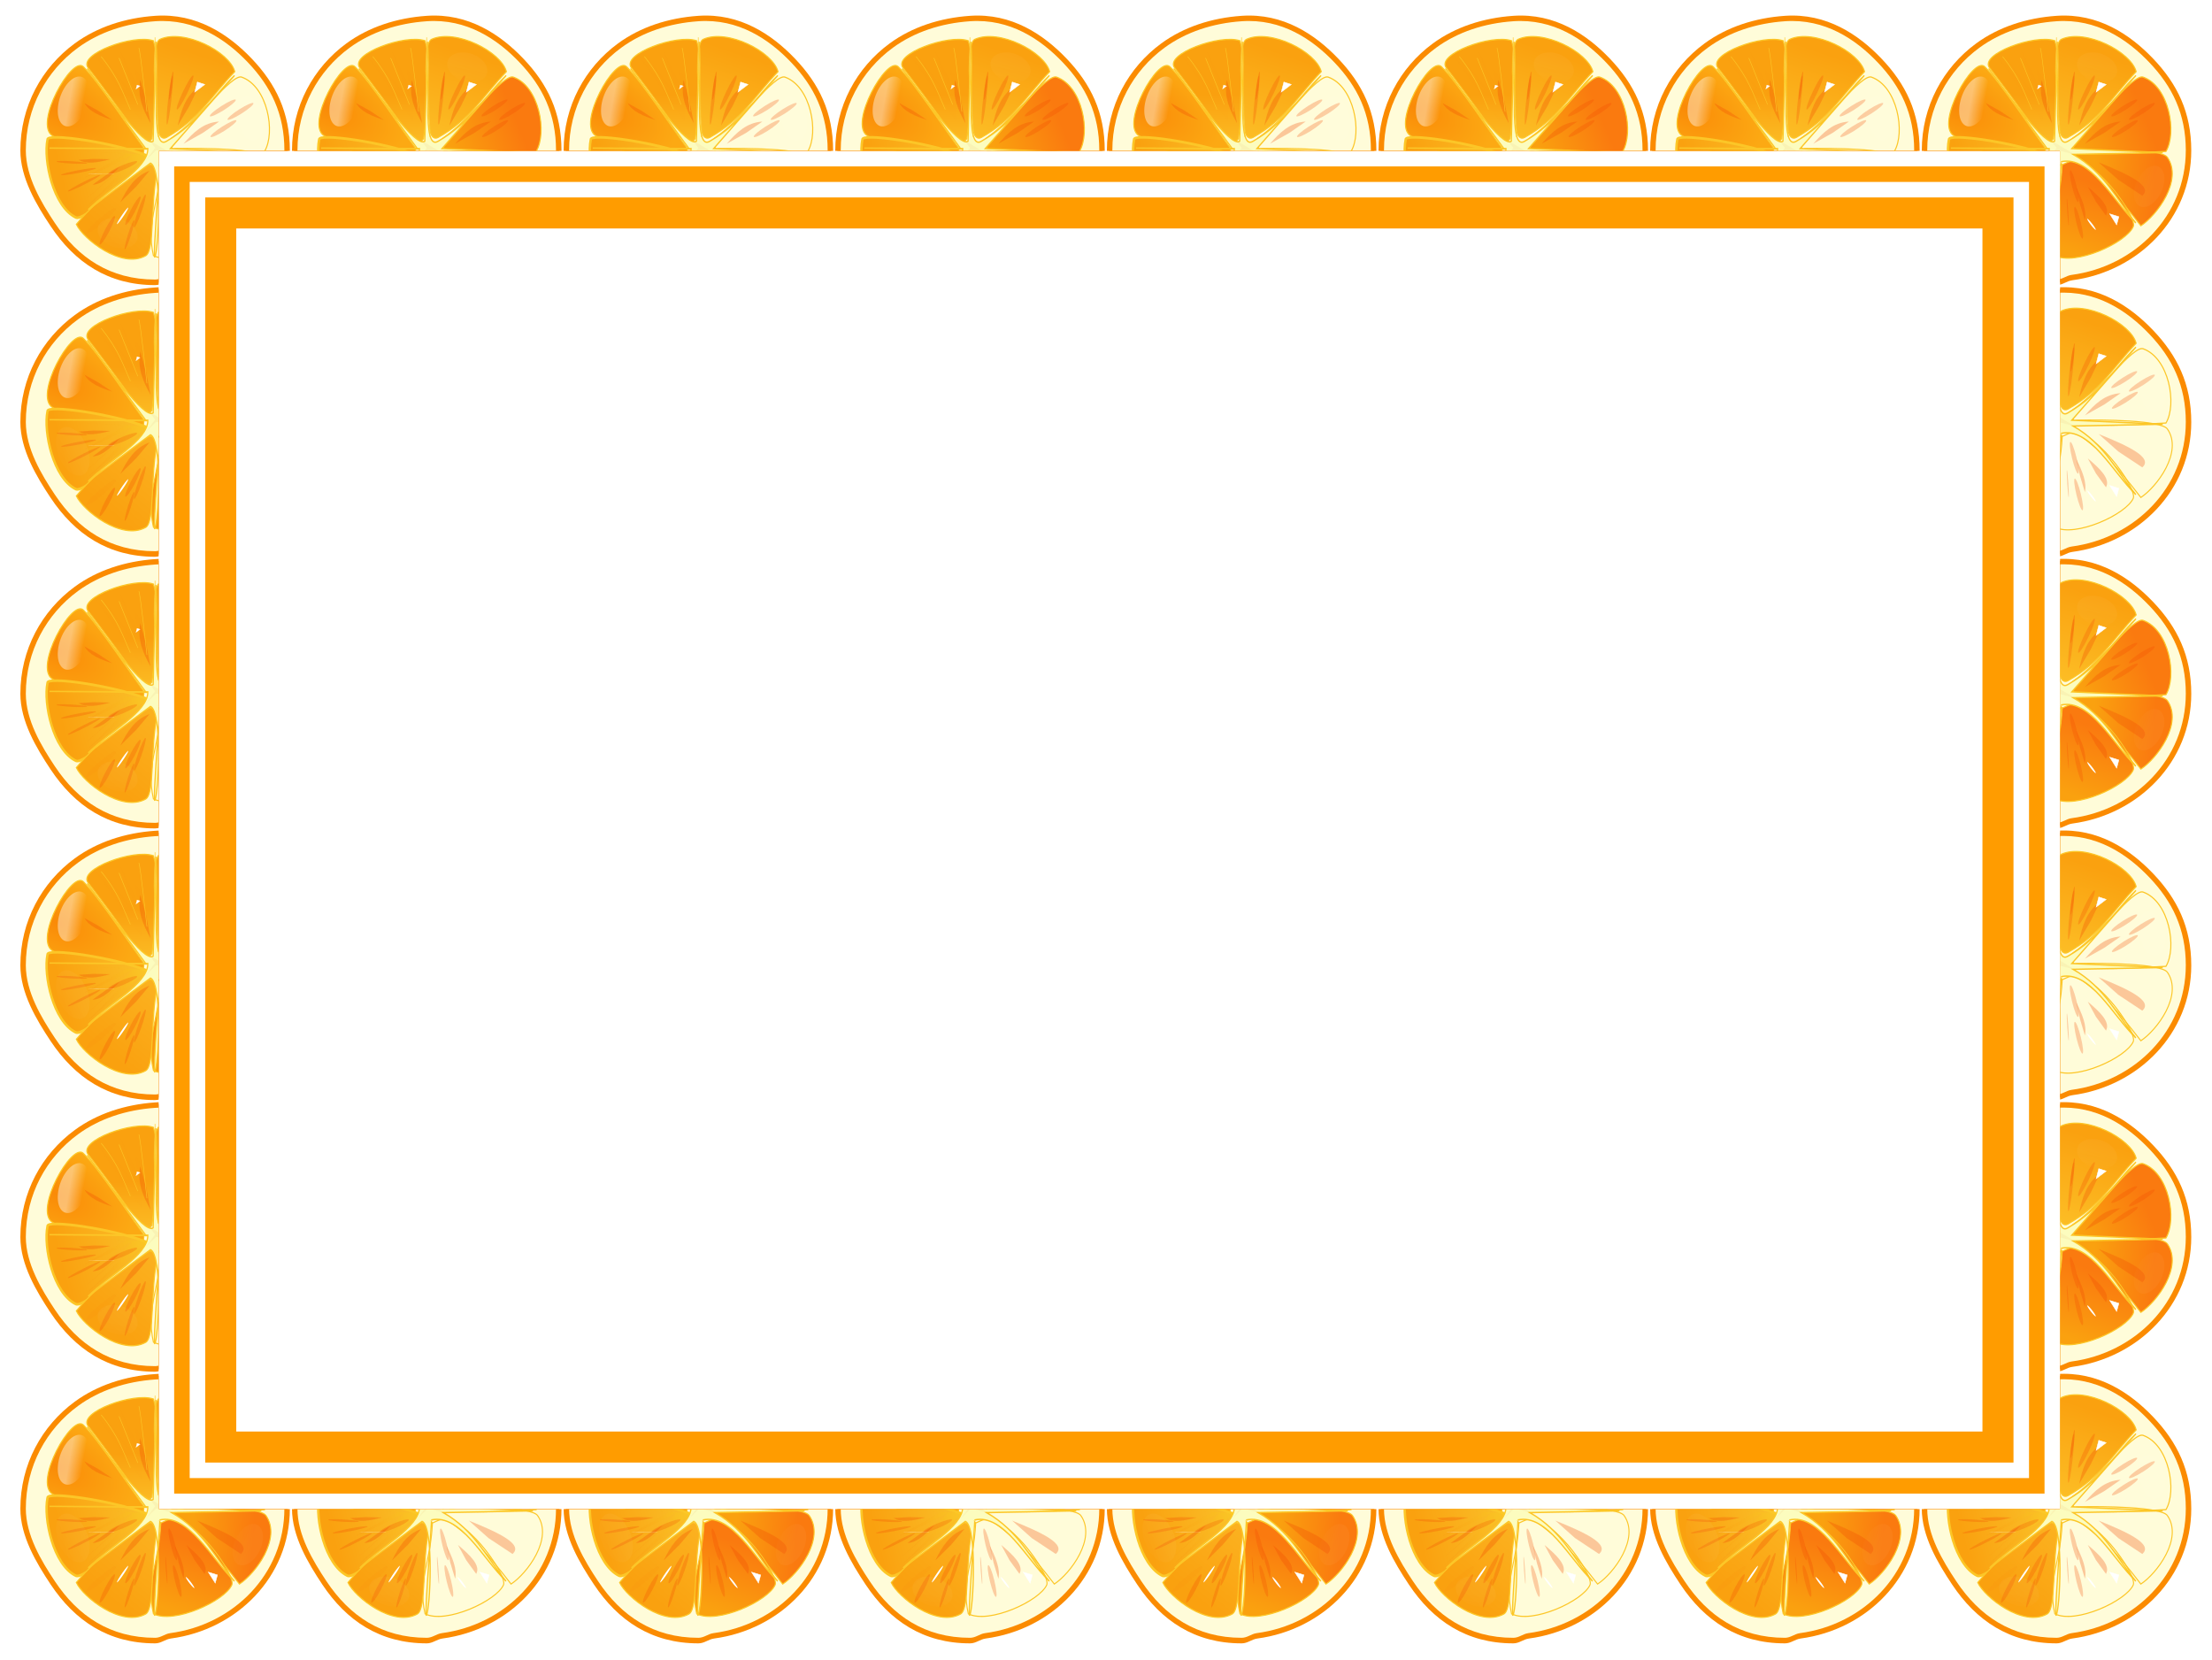 <?xml version="1.0" encoding="UTF-8"?>
<svg width="402.19mm" height="301.79mm" version="1.1" viewBox="0 0 1425.1 1069.3" xmlns="http://www.w3.org/2000/svg" xmlns:xlink="http://www.w3.org/1999/xlink">
<defs>
<filter id="aw" color-interpolation-filters="sRGB">
<feGaussianBlur stdDeviation="2.839"/>
</filter>
<linearGradient id="e">
<stop stop-color="#faa10f" offset="0"/>
<stop stop-color="#fa7a0f" offset="1"/>
</linearGradient>
<filter id="bb" color-interpolation-filters="sRGB">
<feGaussianBlur stdDeviation="1.135"/>
</filter>
<filter id="d" x="-.133" y="-.077" width="1.267" height="1.154" color-interpolation-filters="sRGB">
<feGaussianBlur stdDeviation="1.972"/>
</filter>
<filter id="ad" x="-.337" y="-.338" width="1.674" height="1.675" color-interpolation-filters="sRGB">
<feGaussianBlur stdDeviation="6.082"/>
</filter>
<filter id="ae" x="-.578" y="-.193" width="2.156" height="1.386" color-interpolation-filters="sRGB">
<feGaussianBlur stdDeviation="6.082"/>
</filter>
<filter id="af" x="-1.074" y="-.172" width="3.148" height="1.344" color-interpolation-filters="sRGB">
<feGaussianBlur stdDeviation="6.082"/>
</filter>
<filter id="ag" x="-.32" y="-.602" width="1.64" height="2.204" color-interpolation-filters="sRGB">
<feGaussianBlur stdDeviation="8.545"/>
</filter>
<filter id="ah" x="-.28" y="-2.679" width="1.56" height="6.357" color-interpolation-filters="sRGB">
<feGaussianBlur stdDeviation="8.545"/>
</filter>
<filter id="as" x="-.175" y="-.304" width="1.35" height="1.607" color-interpolation-filters="sRGB">
<feGaussianBlur stdDeviation="4.582"/>
</filter>
<filter id="z" x="-.153" y="-.232" width="1.305" height="1.465" color-interpolation-filters="sRGB">
<feGaussianBlur stdDeviation="4.724"/>
</filter>
<filter id="bc" x="-.388" y="-.049" width="1.776" height="1.097" color-interpolation-filters="sRGB">
<feGaussianBlur stdDeviation="1.778"/>
</filter>
<filter id="w" x="-.268" y="-.332" width="1.535" height="1.664" color-interpolation-filters="sRGB">
<feGaussianBlur stdDeviation="6.561"/>
</filter>
<filter id="aj" x="-1.059" y="-.312" width="3.119" height="1.624" color-interpolation-filters="sRGB">
<feGaussianBlur stdDeviation="6.323"/>
</filter>
<filter id="ay" x="-.268" y="-.042" width="1.537" height="1.083" color-interpolation-filters="sRGB">
<feGaussianBlur stdDeviation="0.775"/>
</filter>
<filter id="az" x="-.224" y="-.035" width="1.447" height="1.069" color-interpolation-filters="sRGB">
<feGaussianBlur stdDeviation="0.775"/>
</filter>
<filter id="ba" x="-.335" y="-.048" width="1.671" height="1.096" color-interpolation-filters="sRGB">
<feGaussianBlur stdDeviation="0.775"/>
</filter>
<filter id="k" x="-.105" y="-.189" width="1.21" height="1.378" color-interpolation-filters="sRGB">
<feGaussianBlur stdDeviation="3.655"/>
</filter>
<filter id="ax" x="-.105" y="-.189" width="1.21" height="1.378" color-interpolation-filters="sRGB">
<feGaussianBlur stdDeviation="3.655"/>
</filter>
<filter id="l" x="-.105" y="-.189" width="1.21" height="1.378" color-interpolation-filters="sRGB">
<feGaussianBlur stdDeviation="3.655"/>
</filter>
<filter id="ak" x="-.144" y="-1.422" width="1.287" height="3.844" color-interpolation-filters="sRGB">
<feGaussianBlur stdDeviation="14.688"/>
</filter>
<filter id="al" x="-.144" y="-1.422" width="1.287" height="3.844" color-interpolation-filters="sRGB">
<feGaussianBlur stdDeviation="14.688"/>
</filter>
<filter id="am" x="-.144" y="-1.422" width="1.287" height="3.844" color-interpolation-filters="sRGB">
<feGaussianBlur stdDeviation="14.688"/>
</filter>
<filter id="x" x="-.185" y="-.333" width="1.369" height="1.666" color-interpolation-filters="sRGB">
<feGaussianBlur stdDeviation="6.437"/>
</filter>
<filter id="y" x="-.185" y="-.333" width="1.369" height="1.666" color-interpolation-filters="sRGB">
<feGaussianBlur stdDeviation="6.437"/>
</filter>
<filter id="aa" x="-.094" y="-.327" width="1.187" height="1.655" color-interpolation-filters="sRGB">
<feGaussianBlur stdDeviation="5.691"/>
</filter>
<filter id="ab" x="-.094" y="-.327" width="1.187" height="1.655" color-interpolation-filters="sRGB">
<feGaussianBlur stdDeviation="5.691"/>
</filter>
<filter id="ar" x="-.14" y="-.489" width="1.279" height="1.977" color-interpolation-filters="sRGB">
<feGaussianBlur stdDeviation="8.493"/>
</filter>
<filter id="ac" x="-.048" y="-.358" width="1.095" height="1.716" color-interpolation-filters="sRGB">
<feGaussianBlur stdDeviation="4.597"/>
</filter>
<filter id="at" x="-.067" y="-1.026" width="1.134" height="3.053" color-interpolation-filters="sRGB">
<feGaussianBlur stdDeviation="7.876"/>
</filter>
<filter id="i" x="-.067" y="-1.026" width="1.134" height="3.053" color-interpolation-filters="sRGB">
<feGaussianBlur stdDeviation="7.876"/>
</filter>
<filter id="au" x="-.067" y="-1.026" width="1.134" height="3.053" color-interpolation-filters="sRGB">
<feGaussianBlur stdDeviation="7.876"/>
</filter>
<filter id="an" x="-.116" y="-.175" width="1.232" height="1.35" color-interpolation-filters="sRGB">
<feGaussianBlur stdDeviation="3.664"/>
</filter>
<filter id="j" color-interpolation-filters="sRGB">
<feGaussianBlur stdDeviation="1.336"/>
</filter>
<filter id="ao" x="-2.195" y="-2.403" width="5.39" height="5.807" color-interpolation-filters="sRGB">
<feGaussianBlur stdDeviation="3.664"/>
</filter>
<filter id="ap" x="-.902" y="-.988" width="2.804" height="2.976" color-interpolation-filters="sRGB">
<feGaussianBlur stdDeviation="3.664"/>
</filter>
<filter id="aq" x="-.988" y="-.902" width="2.976" height="2.804" color-interpolation-filters="sRGB">
<feGaussianBlur stdDeviation="3.664"/>
</filter>
<filter id="av" x="-.186" y="-62.285" width="1.373" height="125.57" color-interpolation-filters="sRGB">
<feGaussianBlur stdDeviation="1.965"/>
</filter>
<linearGradient id="f">
<stop stop-color="#fff" offset="0"/>
<stop stop-color="#fff" stop-opacity="0" offset="1"/>
</linearGradient>
<filter id="c" x="-.109" y="-.069" width="1.218" height="1.138" color-interpolation-filters="sRGB">
<feGaussianBlur stdDeviation="0.371"/>
</filter>
<filter id="h" x="-.317" y="-.191" width="1.634" height="1.382" color-interpolation-filters="sRGB">
<feGaussianBlur stdDeviation="1.055"/>
</filter>
<filter id="ai" x="-.326" y="-.489" width="1.651" height="1.977" color-interpolation-filters="sRGB">
<feGaussianBlur stdDeviation="3.664"/>
</filter>
<clipPath id="bd">
<path d="m-178.45 532.46v1069.3h1497.1v-1069.3h-1497.1zm136.04 97.168h1225v875h-1225v-875z" fill="#1a1a1a"/>
</clipPath>
<radialGradient id="n" cx="-303" cy="917.47" r="49.294" gradientTransform="matrix(2.57 1.058 -.549 1.338 1416 -753.24)" gradientUnits="userSpaceOnUse">
<stop stop-color="#fa8a07" offset="0"/>
<stop stop-color="#fca913" offset="1"/>
</radialGradient>
<linearGradient id="v" x1="293.15" x2="209.35" y1="292.97" y2="272.9" gradientTransform="matrix(-1.403 .87 -.81 -1.507 792.73 455.71)" gradientUnits="userSpaceOnUse">
<stop stop-color="#faa10f" offset="0"/>
<stop stop-color="#fabe28" offset="1"/>
</linearGradient>
<linearGradient id="u" x1="227.18" x2="286.55" y1="274.77" y2="279.93" gradientTransform="matrix(1.735,0,0,1.739,-29.808,-237.74)" gradientUnits="userSpaceOnUse" xlink:href="#e"/>
<linearGradient id="t" x1="263.08" x2="234.79" y1="319.73" y2="262.23" gradientTransform="matrix(1.227,1.23,-1.227,1.23,395.8,-339.66)" gradientUnits="userSpaceOnUse" xlink:href="#e"/>
<linearGradient id="s" x1="253.41" x2="215.27" y1="290.74" y2="260.61" gradientTransform="matrix(-1.409,-1.413,1.19,-1.192,286.09,839.17)" gradientUnits="userSpaceOnUse">
<stop stop-color="#faa10f" offset="0"/>
<stop stop-color="#fcc028" offset="1"/>
</linearGradient>
<linearGradient id="r" x1="227.18" x2="286.55" y1="274.77" y2="279.93" gradientTransform="matrix(1.726 -.999 .841 1.46 -281.52 44.317)" gradientUnits="userSpaceOnUse" xlink:href="#e"/>
<linearGradient id="q" x1="286.7" x2="205.55" y1="264.08" y2="260.44" gradientTransform="matrix(.449 -1.68 1.676 .45 -227.14 425.52)" gradientUnits="userSpaceOnUse">
<stop stop-color="#faa10f" offset="0"/>
<stop stop-color="#fcbd25" offset="1"/>
</linearGradient>
<linearGradient id="p" x1="290.33" x2="196.92" y1="282.98" y2="250.61" gradientTransform="matrix(-.516 1.93 -1.625 -.436 846.27 -68.674)" gradientUnits="userSpaceOnUse">
<stop stop-color="#faa10f" offset="0"/>
<stop stop-color="#fcb927" offset="1"/>
</linearGradient>
<radialGradient id="m" cx="-206" cy="197.23" r="8.813" gradientTransform="matrix(.227 -3.96 5.376 .306 -1219.6 -682.23)" gradientUnits="userSpaceOnUse">
<stop stop-color="#fdca01" offset="0"/>
<stop stop-color="#eee" offset="1"/>
</radialGradient>
<linearGradient id="o" x1="-218.77" x2="-224.77" y1="1002.9" y2="949.88" gradientUnits="userSpaceOnUse">
<stop stop-color="#ff0" offset="0"/>
<stop stop-color="#f44800" offset="1"/>
</linearGradient>
<linearGradient id="b" x1="-.989" x2="-6.992" y1="425.58" y2="426.05" gradientUnits="userSpaceOnUse" xlink:href="#f"/>
<linearGradient id="g" x1="-2.732" x2=".875" y1="426.66" y2="425.78" gradientUnits="userSpaceOnUse" xlink:href="#f"/>
</defs>
<g transform="translate(144.62 -532.46)">
<g clip-path="url(#bd)">
<g id="a" transform="matrix(.382 0 0 .418 15.513 537.19)">
<use transform="matrix(.231 0 0 .231 319.99 312.64)" width="744.094" height="1052.362" fill="#fa6707" opacity=".878" xlink:href="#path13344"/>
<use transform="matrix(.231 0 0 .231 322.46 314.19)" width="744.094" height="1052.362" fill="#fa6707" opacity=".878" xlink:href="#path13328"/>
<use transform="matrix(.231 0 0 .231 324 310.82)" width="744.094" height="1052.362" fill="#fa6707" opacity=".878" xlink:href="#path13330"/>
<use transform="matrix(.231 0 0 .231 320.42 316.54)" width="744.094" height="1052.362" fill="#fa6707" opacity=".878" xlink:href="#path13446"/>
<use transform="matrix(.231 0 0 .231 323.37 312.78)" width="744.094" height="1052.362" fill="#fa6707" opacity=".878" xlink:href="#path13338"/>
<use transform="matrix(.231 0 0 .231 321.68 315.39)" width="744.094" height="1052.362" fill="#fa6707" opacity=".878" xlink:href="#path13346"/>
<use transform="matrix(.231 0 0 .231 322.16 313.96)" width="744.094" height="1052.362" fill="#fa6707" opacity=".878" xlink:href="#path13348"/>
<use transform="matrix(.231 0 0 .231 322.58 314.21)" width="744.094" height="1052.362" fill="#fa6707" opacity=".878" xlink:href="#path13336"/>
<use transform="matrix(.231 0 0 .231 324.37 311.67)" width="744.094" height="1052.362" fill="#fa6707" opacity=".878" xlink:href="#path13334"/>
<use transform="matrix(.231 0 0 .231 321.23 309.62)" width="744.094" height="1052.362" fill="#fa6707" opacity=".878" xlink:href="#path13346"/>
<use transform="matrix(.231 0 0 .231 322.48 313.19)" width="744.094" height="1052.362" fill="#fa6707" opacity=".878" xlink:href="#path13346"/>
<use transform="matrix(.231 0 0 .231 320.3 308.43)" width="744.094" height="1052.362" fill="#fa6707" opacity=".878" xlink:href="#path13344"/>
<use transform="matrix(.231 0 0 .231 322.12 310.04)" width="744.094" height="1052.362" fill="#fa6707" opacity=".878" xlink:href="#path13336"/>
<use transform="matrix(.231 0 0 .231 323.35 313.09)" width="744.094" height="1052.362" fill="#fa6707" opacity=".878" xlink:href="#path13326"/>
<use transform="matrix(.231 0 0 .231 320.83 310.04)" width="744.094" height="1052.362" fill="#fa6707" opacity=".878" xlink:href="#path13446"/>
<use transform="matrix(.231 0 0 .231 322.03 308.58)" width="744.094" height="1052.362" fill="#fa6707" opacity=".878" xlink:href="#path13350"/>
<use transform="matrix(.194 0 0 .267 326.96 281.98)" width="744.094" height="1052.362" fill="#fa6707" opacity=".878" xlink:href="#path13326"/>
<use transform="matrix(.231 0 0 .231 324.76 309.72)" width="744.094" height="1052.362" fill="#fa6707" opacity=".878" xlink:href="#path13340"/>
<use transform="matrix(.231 0 0 .231 321.16 310.97)" width="744.094" height="1052.362" fill="#fa6707" opacity=".878" xlink:href="#path13446"/>
<use transform="matrix(.231 0 0 .231 322.27 307.95)" width="744.094" height="1052.362" fill="#fa6707" opacity=".878" xlink:href="#path13346"/>
<use transform="matrix(.231 0 0 .231 320.48 307.76)" width="744.094" height="1052.362" fill="#fa6707" opacity=".878" xlink:href="#path13446"/>
<use transform="matrix(.231 0 0 .231 324.18 310.31)" width="744.094" height="1052.362" fill="#fa6707" opacity=".878" xlink:href="#path13340"/>
<use transform="matrix(.231 0 0 .231 323.9 307.95)" width="744.094" height="1052.362" fill="#fa6707" opacity=".878" xlink:href="#path13338"/>
<use transform="matrix(.231 0 0 .231 323.21 312.75)" width="744.094" height="1052.362" fill="#fa6707" opacity=".878" xlink:href="#path13334"/>
<use transform="matrix(.231 0 0 .231 324.68 311.28)" width="744.094" height="1052.362" fill="#fa6707" opacity=".878" xlink:href="#path13330"/>
<use transform="matrix(.231 0 0 .231 322.88 308.3)" width="744.094" height="1052.362" fill="#fa6707" opacity=".878" xlink:href="#path13326"/>
<use transform="matrix(.231 0 0 .231 320.27 311.43)" width="744.094" height="1052.362" fill="#fa6707" opacity=".878" xlink:href="#path13344"/>
<use transform="matrix(.231 0 0 .231 322.8 315.5)" width="744.094" height="1052.362" fill="#fa6707" opacity=".878" xlink:href="#path13336"/>
<use transform="matrix(.231 0 0 .231 323.9 312.32)" width="744.094" height="1052.362" fill="#fa6707" opacity=".878" xlink:href="#path13334"/>
<use transform="matrix(.231 0 0 .231 323.77 315.85)" width="744.094" height="1052.362" fill="#fa6707" opacity=".878" xlink:href="#path13332"/>
<use transform="matrix(.231 0 0 .231 320.8 314.03)" width="744.094" height="1052.362" fill="#fa6707" opacity=".878" xlink:href="#path13350"/>
<use transform="matrix(.231 0 0 .231 323.99 315.97)" width="744.094" height="1052.362" fill="#fa6707" opacity=".878" xlink:href="#path13340"/>
<use transform="matrix(.231 0 0 .231 320.76 316.58)" width="744.094" height="1052.362" fill="#fa6707" opacity=".878" xlink:href="#path13350"/>
<use transform="matrix(.231 0 0 .231 323.56 318.08)" width="744.094" height="1052.362" fill="#fa6707" opacity=".878" xlink:href="#path13332"/>
<path d="m524.35 220.52c0 103.6-88.111 183.64-197.56 197.02-9.804 1.198-16.11 7.38-26.273 7.38-77.837 0-133.45-34.428-173.55-89.481-23.588-32.38-50.282-73.11-50.282-114.92 0-67.202 35.603-125.9 90.447-162.56 37.283-24.921 83.457-38.66 133.38-41.839 69.238-4.409 122.43 28.496 160.6 65.103 39.902 38.264 63.226 81.603 63.226 139.29z" fill="#fb8b00" stroke-width="0"/>
<path d="m527.77 220.52c0 105.19-89.457 186.45-200.57 200.03-9.954 1.217-16.356 7.492-26.674 7.492-79.025 0-135.48-34.953-176.2-90.847-23.948-32.875-51.049-74.226-51.049-116.67 0-68.228 36.146-127.82 91.828-165.04 37.852-25.301 84.732-39.25 135.42-42.477 70.296-4.476 124.3 28.931 163.06 66.097 40.511 38.848 64.192 82.849 64.192 141.42z" fill="#fb8b00" stroke-width="0"/>
<path transform="matrix(1.802,0,0,1.716,673.52,-225.75)" d="m-86 260c0 58.798-47.632 104.22-106.8 111.81-5.3 0.68-8.71 4.19-14.2 4.19-42.078 0-72.139-19.538-93.818-50.782-12.75-18.38-27.18-41.49-27.18-65.22 0-38.139 19.246-71.451 48.894-92.256 20.16-14.14 45.12-21.94 72.11-23.74 37.429-2.502 66.184 16.172 86.821 36.948 21.571 21.71 34.18 46.31 34.18 79.05z" fill="#fffcd9" filter="url(#aw)" stroke-width="0"/>
<path d="m127.42 197.85c69.936 39.758 96.184 35.268 146.28 34.221 9.113-0.19 7.718-15.234 7.718-15.234-19.9-24.51-75.78-101.97-101.97-125.35-19.28-17.205-84.096 88.13-52.03 106.36z" fill="url(#n)" stroke="#fcc627" stroke-width="1.833"/>
<path d="m166.65 323.74c14.529 6.579 83.936-56.766 118.7-79.568 6.324-4.148 5.163-14.53-1.886-16.984-55.459-19.305-166.17-33.889-164.44-23.377-6.977 32.043 9.634 102.73 47.621 119.93z" fill="url(#v)" stroke="#fcc627" stroke-width="4.008"/>
<path d="m487.55 231.13c-10.193-13.492-108.69-14.55-152.3-13.469-7.933 0.198-13.37 11.375-6.719 15.714 57.485 37.494 73.811 55.859 114.22 103.26 27.012-16.302 71.444-70.23 44.793-105.51z" fill="url(#u)" stroke="#fcc627" stroke-width="1.737"/>
<path d="m429.97 337.91c7.336-15.243-70.599-116.18-110.75-99.071-66.446 28.315-8.708-3.839-9.118 4.104-3.224 62.492-25.084 86.691-12.464 139.57 34.857 16.147 120.41-19.841 132.33-44.604z" fill="url(#t)" stroke="#fcc627" stroke-width="1.737"/>
<path d="m187.61 93.188c11.354 13.391 58.101 69.498 91.352 114.47 5.427 7.34 16.205-5.302 16.205-5.302 3.225-31.436 20.647-93.701 2.554-150.84-33.089-10.815-128 20.58-110.11 41.673z" fill="url(#s)" stroke="#fcc627" stroke-width="1.833"/>
<path d="m446.6 107.48c-16.665-5.46-74.835 67.383-117.69 93.395-7.797 4.732 0.916 17.061 0.916 17.061 29.46 11.259 95.548 6.71 155.29 3.982 18.985-29.236 5.056-100.16-38.516-114.44z" fill="url(#r)" stroke="#fcc627" stroke-width="1.833"/>
<path d="m308.75 49.155c-15.641 6.376-7.965 89.313-2.533 140.79 0.835 7.91 6.336 14.188 13.405 10.572 55.61-28.45 75.87-64.12 115.25-101.52-8.72-30.366-85.22-66.517-126.12-49.845z" fill="url(#q)" stroke="#fcc627" stroke-width="1.737"/>
<path d="m284.61 382.76c15.636-7.95 7.618-80.714 19.574-129.48 2.175-8.872-12.683-11.415-12.683-11.415-28.775 12.918-83.496 48.191-123.82 92.464 11.564 22.465 76.046 69.22 116.93 48.434z" fill="url(#p)" stroke="#fcc627" stroke-width="1.833"/>
<path transform="matrix(1.735,0,0,1.739,659.69,-1443.1)" d="m-272.99 884.06c20.415 24.309 55.034 70.008 64.071 64.454l2.582-88.234c3.406 29.519-5.995 97.46 10.326 88.234 32.223-16.903 44.175-38.874 66.199-58.326l-62.326 64.78 88.362 3.582-87.071 1.582c30.793 16.052 42.097 39.9 60.908 60.745-22.596-20.022-44.169-59.662-72.525-54.291 0.717-0.74-7.069 87.101-4.905 84.455 3.716-4.544 7.512-78.507-4.131-83.164l-60.525 41.199c19.508-18.035 58.254-36.071 57.943-54.106l-95.656-0.422 93.912 0.841z" fill="#fcfcbe" filter="url(#bb)" stroke="#fcc627" stroke-width="1.2"/>
<path transform="matrix(1.386 0 0 .79 37.809 23.295)" d="m182.77 289.2c-18.079 10.363-27.362 34.992-35.496 61.482l19.61-31.147z" fill="#f44800" filter="url(#d)" opacity=".541" stroke-width="0"/>
<path transform="matrix(1.339 .36 -.204 .763 222.85 -110.5)" d="m182.77 289.2c-18.079 10.363-27.362 34.992-35.496 61.482l19.61-31.147z" fill="#f44800" filter="url(#ad)" opacity=".541" stroke-width="0"/>
<path transform="matrix(1.339 -.36 .204 .763 69.934 -32.208)" d="m182.77 289.2c-18.079 10.363-27.362 34.992-35.496 61.482l19.61-31.147z" fill="#f44800" filter="url(#ae)" opacity=".541" stroke-width="0"/>
<path transform="matrix(.693 -1.203 .682 .395 -48.334 217.31)" d="m182.77 289.2c-18.079 10.363-27.362 34.992-35.496 61.482l19.61-31.147z" fill="#f44800" filter="url(#af)" opacity=".541" stroke-width="0"/>
<path transform="matrix(0 -.731 .759 0 -38.085 281.17)" d="m182.77 289.2c-18.079 10.363-27.362 34.992-35.496 61.482l19.61-31.147z" fill="#f44800" filter="url(#ag)" opacity=".541" stroke-width="0"/>
<path transform="matrix(-.364 -.633 .658 -.381 47.893 460.86)" d="m182.77 289.2c-18.079 10.363-27.362 34.992-35.496 61.482l19.61-31.147z" fill="#f44800" filter="url(#ah)" opacity=".541" stroke-width="0"/>
<path transform="matrix(-.631 -.365 .38 -.659 200.41 530.64)" d="m182.77 289.2c-18.079 10.363-27.362 34.992-35.496 61.482l19.61-31.147z" fill="#f44800" filter="url(#as)" opacity=".541" stroke-width="0"/>
<path transform="matrix(-1.076 .448 -1.121 -.467 904.79 374.18)" d="m182.77 289.2c-18.079 10.363-27.362 34.992-35.496 61.482l19.61-31.147z" fill="#f44800" filter="url(#d)" opacity=".541" stroke-width="0"/>
<path transform="matrix(-.515 .517 -.537 -.538 597.82 389.54)" d="m182.77 289.2c-18.079 10.363-27.362 34.992-35.496 61.482l19.61-31.147z" fill="#f44800" filter="url(#d)" opacity=".541" stroke-width="0"/>
<path transform="matrix(-2.58 .517 -2.688 -.538 1694.1 351.38)" d="m182.77 289.2c-18.079 10.363-27.362 34.992-35.496 61.482l19.61-31.147z" fill="#f44800" filter="url(#d)" opacity=".541" stroke-width="0"/>
<ellipse transform="matrix(-.072 .516 -.645 .837 335.19 306.87)" cx="-240.73" cy="165.7" rx="5.809" ry="14.844" fill="#fff" filter="url(#z)" stroke-width="0"/>
<path transform="matrix(1.735,0,0,1.744,659.69,-222.42)" d="m-204 242-4-58 1-28v-2z" fill="url(#m)" filter="url(#bc)" opacity=".712" stroke="#fcc627" stroke-width=".999"/>
<ellipse transform="matrix(.465 .187 .455 .571 396.04 284.73)" cx="-240.73" cy="165.7" rx="5.809" ry="14.844" fill="#fff" filter="url(#w)" stroke-width="0"/>
<path transform="matrix(1.164 1.567 .22 1.167 507.07 249.71)" d="m-233 193a10 17 0 0 1-3.248 12.54 10 17 0 0 1-7.634 4.394l0.88-16.93z" fill="#b65454" filter="url(#aj)" opacity=".073" stroke-width="0"/>
<path transform="matrix(1.676 -.45 .449 1.68 -138.32 -1757.3)" d="m-62.619 1075.7 6.928 44.563" fill="none" filter="url(#ay)" stroke="#fcc627" stroke-width=".524"/>
<path transform="matrix(1.676 -.45 .449 1.68 -138.32 -1757.3)" d="m-41.741 1072c0.924 2.377-7.02 56.614-7.02 56.614" fill="none" filter="url(#az)" stroke="#fcc627" stroke-width=".524"/>
<path transform="matrix(1.676 -.45 .449 1.68 -166.08 -1781.6)" d="m-67.238 1087.6c11.551 23.272 12.08 36.77 15.253 52.611" fill="none" filter="url(#ba)" stroke="#fcc627" stroke-width=".524"/>
<ellipse transform="matrix(.152 .097 -.574 1.091 584.43 -298.52)" cx="-36" cy="397" rx="21" ry="24" fill="#f44800" filter="url(#k)" opacity=".512" stroke-width="0"/>
<ellipse transform="matrix(.086 .041 -.136 .9 384.81 -235.3)" cx="-36" cy="397" rx="21" ry="24" fill="#f44800" filter="url(#ax)" opacity=".512" stroke-width="0"/>
<ellipse transform="matrix(.121 .071 -.191 1.564 405.27 -475.28)" cx="-36" cy="397" rx="21" ry="24" fill="#f44800" filter="url(#l)" opacity=".512" stroke-width="0"/>
<ellipse transform="matrix(.089 .155 -.909 .526 808.56 -42.901)" cx="-36" cy="397" rx="21" ry="24" fill="#f44800" filter="url(#ak)" opacity=".512" stroke-width="0"/>
<ellipse transform="matrix(.089 .155 -.909 .526 778.75 -48.235)" cx="-36" cy="397" rx="21" ry="24" fill="#f44800" filter="url(#al)" opacity=".512" stroke-width="0"/>
<ellipse transform="matrix(.089 .155 -.909 .526 779.86 -16.387)" cx="-36" cy="397" rx="21" ry="24" fill="#f44800" filter="url(#am)" opacity=".512" stroke-width="0"/>
<ellipse transform="matrix(.172 -.046 -.272 -1.017 444.6 677.63)" cx="-36" cy="397" rx="21" ry="24" fill="#f44800" filter="url(#x)" opacity=".512" stroke-width="0"/>
<ellipse transform="matrix(.041 -.04 -.065 -.872 346.81 660.17)" cx="-36" cy="397" rx="21" ry="24" fill="#f44800" filter="url(#y)" opacity=".512" stroke-width="0"/>
<ellipse transform="matrix(.172 -.046 -.272 -1.017 452.04 734.06)" cx="-36" cy="397" rx="21" ry="24" fill="#f44800" filter="url(#l)" opacity=".512" stroke-width="0"/>
<ellipse transform="matrix(-.154 -.089 -.525 .912 465.96 -51.829)" cx="-36" cy="397" rx="21" ry="24" fill="#f44800" filter="url(#k)" opacity=".512" stroke-width="0"/>
<ellipse transform="matrix(-.096 -.091 -.328 .928 384.09 -21.323)" cx="-36" cy="397" rx="21" ry="24" fill="#f44800" filter="url(#aa)" opacity=".512" stroke-width="0"/>
<ellipse transform="matrix(-.154 -.089 -.525 .912 422.73 -21.769)" cx="-36" cy="397" rx="21" ry="24" fill="#f44800" filter="url(#ab)" opacity=".512" stroke-width="0"/>
<ellipse transform="matrix(-.119 -.103 -.403 1.047 430.53 -105.62)" cx="-36" cy="397" rx="21" ry="24" fill="#f44800" filter="url(#ar)" opacity=".512" stroke-width="0"/>
<ellipse transform="matrix(-.176 -.139 -1.039 .815 615.7 .294)" cx="-36" cy="397" rx="21" ry="24" fill="#f44800" filter="url(#ac)" opacity=".18" stroke-width="0"/>
<ellipse transform="matrix(-.046 -.167 -1.014 .389 646.87 86.491)" cx="-36" cy="397" rx="21" ry="24" fill="#f44800" filter="url(#at)" opacity=".512" stroke-width="0"/>
<ellipse transform="matrix(-.056 -.093 -1.228 .216 656.9 163.94)" cx="-36" cy="397" rx="21" ry="24" fill="#f44800" filter="url(#i)" opacity=".512" stroke-width="0"/>
<ellipse transform="matrix(-.001 .085 -1.08 -.055 588.78 263.81)" cx="-36" cy="397" rx="21" ry="24" fill="#f44800" filter="url(#au)" opacity=".512" stroke-width="0"/>
<path transform="matrix(1.735,0,0,1.739,659.69,-1443.1)" d="m-231.23 956.28c-2.866-1.585-75.856-26.442-75.856-26.442s57.895 15.819 50.066 12.179c-7.829-3.64-43.416-15.395-43.416-15.395s71.736 21.751 58.944 16.055c-12.792-5.696-43.19-26.644-43.19-26.644l43.265 22.894-20.937-32.95z" fill="#980101" filter="url(#an)" opacity=".044" stroke-width="0"/>
<path transform="matrix(1.735,0,0,1.739,659.69,-1443.1)" d="m-220.47 931.1c-1.414-2.828-45.962-60.104-45.962-60.104s37.477 41.719 33.234 34.648c-4.243-7.071-26.163-34.648-26.163-34.648s45.255 53.74 38.184 42.426c-7.071-11.314-19.799-45.255-19.799-45.255l21.92 41.719 1.414-41.012z" fill="#d40000" filter="url(#j)" opacity=".093" stroke-width="0"/>
<path transform="matrix(0,-1.739,1.735,0,-1465.6,-149.93)" d="m-216.86 1011.6c-1.414-2.828-45.962-60.104-45.962-60.104s37.477 41.719 33.234 34.648c-4.243-7.071-26.163-34.648-26.163-34.648s45.255 53.74 38.184 42.426c-7.071-11.314-19.799-45.255-19.799-45.255l21.92 41.719 1.414-41.012z" fill="url(#o)" filter="url(#j)" opacity=".268" stroke-width="0"/>
<path transform="matrix(1.735,0,0,1.739,659.69,-1443.1)" d="m-225.62 902.29 1.046-3.659 2.96 0.886z" fill="#fff" filter="url(#ao)" stroke="#feffff" stroke-width=".181px"/>
<path transform="matrix(1.735,0,0,1.739,659.69,-1443.1)" d="m-168.49 904.92 2.544-8.901 7.202 2.155z" fill="#fff" filter="url(#ap)" stroke="#feffff" stroke-width=".441px"/>
<path transform="matrix(1.735,0,0,1.739,649.36,-1365.7)" d="m-149.36 968.33 8.901 2.544-2.155 7.202z" fill="#fff" filter="url(#aq)" stroke="#feffff" stroke-width=".441px"/>
<path transform="matrix(1.735,0,0,1.739,659.69,-1443.1)" d="m-246.68 977.75-17.565-0.051-7.745 0.076z" fill="#fff" filter="url(#av)" stroke="#feffff" stroke-width=".069px"/>
<ellipse transform="matrix(5.454,3.156,-2.456,4.264,1513.6,-1540.1)" cx="-1.5" cy="427" rx="3.5" ry="7" fill="url(#b)" filter="url(#c)" opacity=".19" stroke-width="0"/>
<ellipse transform="matrix(5.638,3.814,-2.539,5.154,1255.5,-2050)" cx="-1.5" cy="427" rx="3.5" ry="7" fill="url(#g)" filter="url(#h)" opacity=".644" stroke-width="0"/>
<ellipse transform="matrix(-.078 -.075 -1.13 .526 626.32 59.448)" cx="-36" cy="397" rx="21" ry="24" fill="#f44800" filter="url(#i)" opacity=".512" stroke-width="0"/>
<ellipse transform="matrix(6.088,-1.625,1.278,4.752,-76.111,-1860.1)" cx="-1.5" cy="427" rx="3.5" ry="7" fill="url(#b)" filter="url(#c)" opacity=".19" stroke-width="0"/>
<ellipse transform="matrix(1.637,-6.085,4.754,1.269,-1658.6,-458.44)" cx="-1.5" cy="427" rx="3.5" ry="7" fill="url(#b)" filter="url(#c)" opacity=".19" stroke-width="0"/>
<ellipse transform="matrix(1.637,-6.085,4.754,1.269,-1790.2,-202.86)" cx="-1.5" cy="427" rx="3.5" ry="7" fill="url(#b)" filter="url(#c)" opacity=".19" stroke-width="0"/>
<ellipse transform="matrix(6.022,-3.706,2.718,5.019,-989.86,-1883.1)" cx="-1.5" cy="427" rx="3.5" ry="7" fill="url(#b)" filter="url(#c)" opacity=".19" stroke-width="0"/>
<ellipse transform="matrix(-.485 6.79 -5.732 .378 2693.9 -72.195)" cx="-1.5" cy="427" rx="3.5" ry="7" fill="url(#g)" filter="url(#h)" opacity=".644" stroke-width="0"/>
<path transform="matrix(1.735,0,0,1.739,659.69,-221.64)" d="m-213 245 6 7-9 11 10-9 17 4z" fill="#ce5902" filter="url(#ai)" opacity=".234" stroke-width="0"/>
</g>
<use transform="translate(175)" width="100%" height="100%" xlink:href="#a"/>
<use transform="translate(350)" width="100%" height="100%" xlink:href="#a"/>
<use transform="translate(525)" width="100%" height="100%" xlink:href="#a"/>
<use transform="translate(700)" width="100%" height="100%" xlink:href="#a"/>
<use transform="translate(875)" width="100%" height="100%" xlink:href="#a"/>
<use transform="translate(1050)" width="100%" height="100%" xlink:href="#a"/>
<use transform="translate(1050,175)" width="100%" height="100%" xlink:href="#a"/>
<use transform="translate(1050,350)" width="100%" height="100%" xlink:href="#a"/>
<use transform="translate(1050,525)" width="100%" height="100%" xlink:href="#a"/>
<use transform="translate(1050,700)" width="100%" height="100%" xlink:href="#a"/>
<use transform="translate(1050,875)" width="100%" height="100%" xlink:href="#a"/>
<use transform="translate(875,875)" width="100%" height="100%" xlink:href="#a"/>
<use transform="translate(700,875)" width="100%" height="100%" xlink:href="#a"/>
<use transform="translate(525,875)" width="100%" height="100%" xlink:href="#a"/>
<use transform="translate(350,875)" width="100%" height="100%" xlink:href="#a"/>
<use transform="translate(175,875)" width="100%" height="100%" xlink:href="#a"/>
<use transform="translate(0,875)" width="100%" height="100%" xlink:href="#a"/>
<use transform="translate(-175,875)" width="100%" height="100%" xlink:href="#a"/>
<use transform="translate(-175,700)" width="100%" height="100%" xlink:href="#a"/>
<use transform="translate(-175,525)" width="100%" height="100%" xlink:href="#a"/>
<use transform="translate(-175,350)" width="100%" height="100%" xlink:href="#a"/>
<use transform="translate(-175,175)" width="100%" height="100%" xlink:href="#a"/>
<use transform="translate(-175)" width="100%" height="100%" xlink:href="#a"/>
</g>
<path d="m-27.41 644.63h1195v845h-1195z" fill="none" stroke="#ff9c00" stroke-linecap="round" stroke-width="10"/>
<path d="m-2.41 669.63h1145v795h-1145z" fill="none" stroke="#ff9c00" stroke-linecap="round" stroke-width="20"/>
</g>
</svg>
